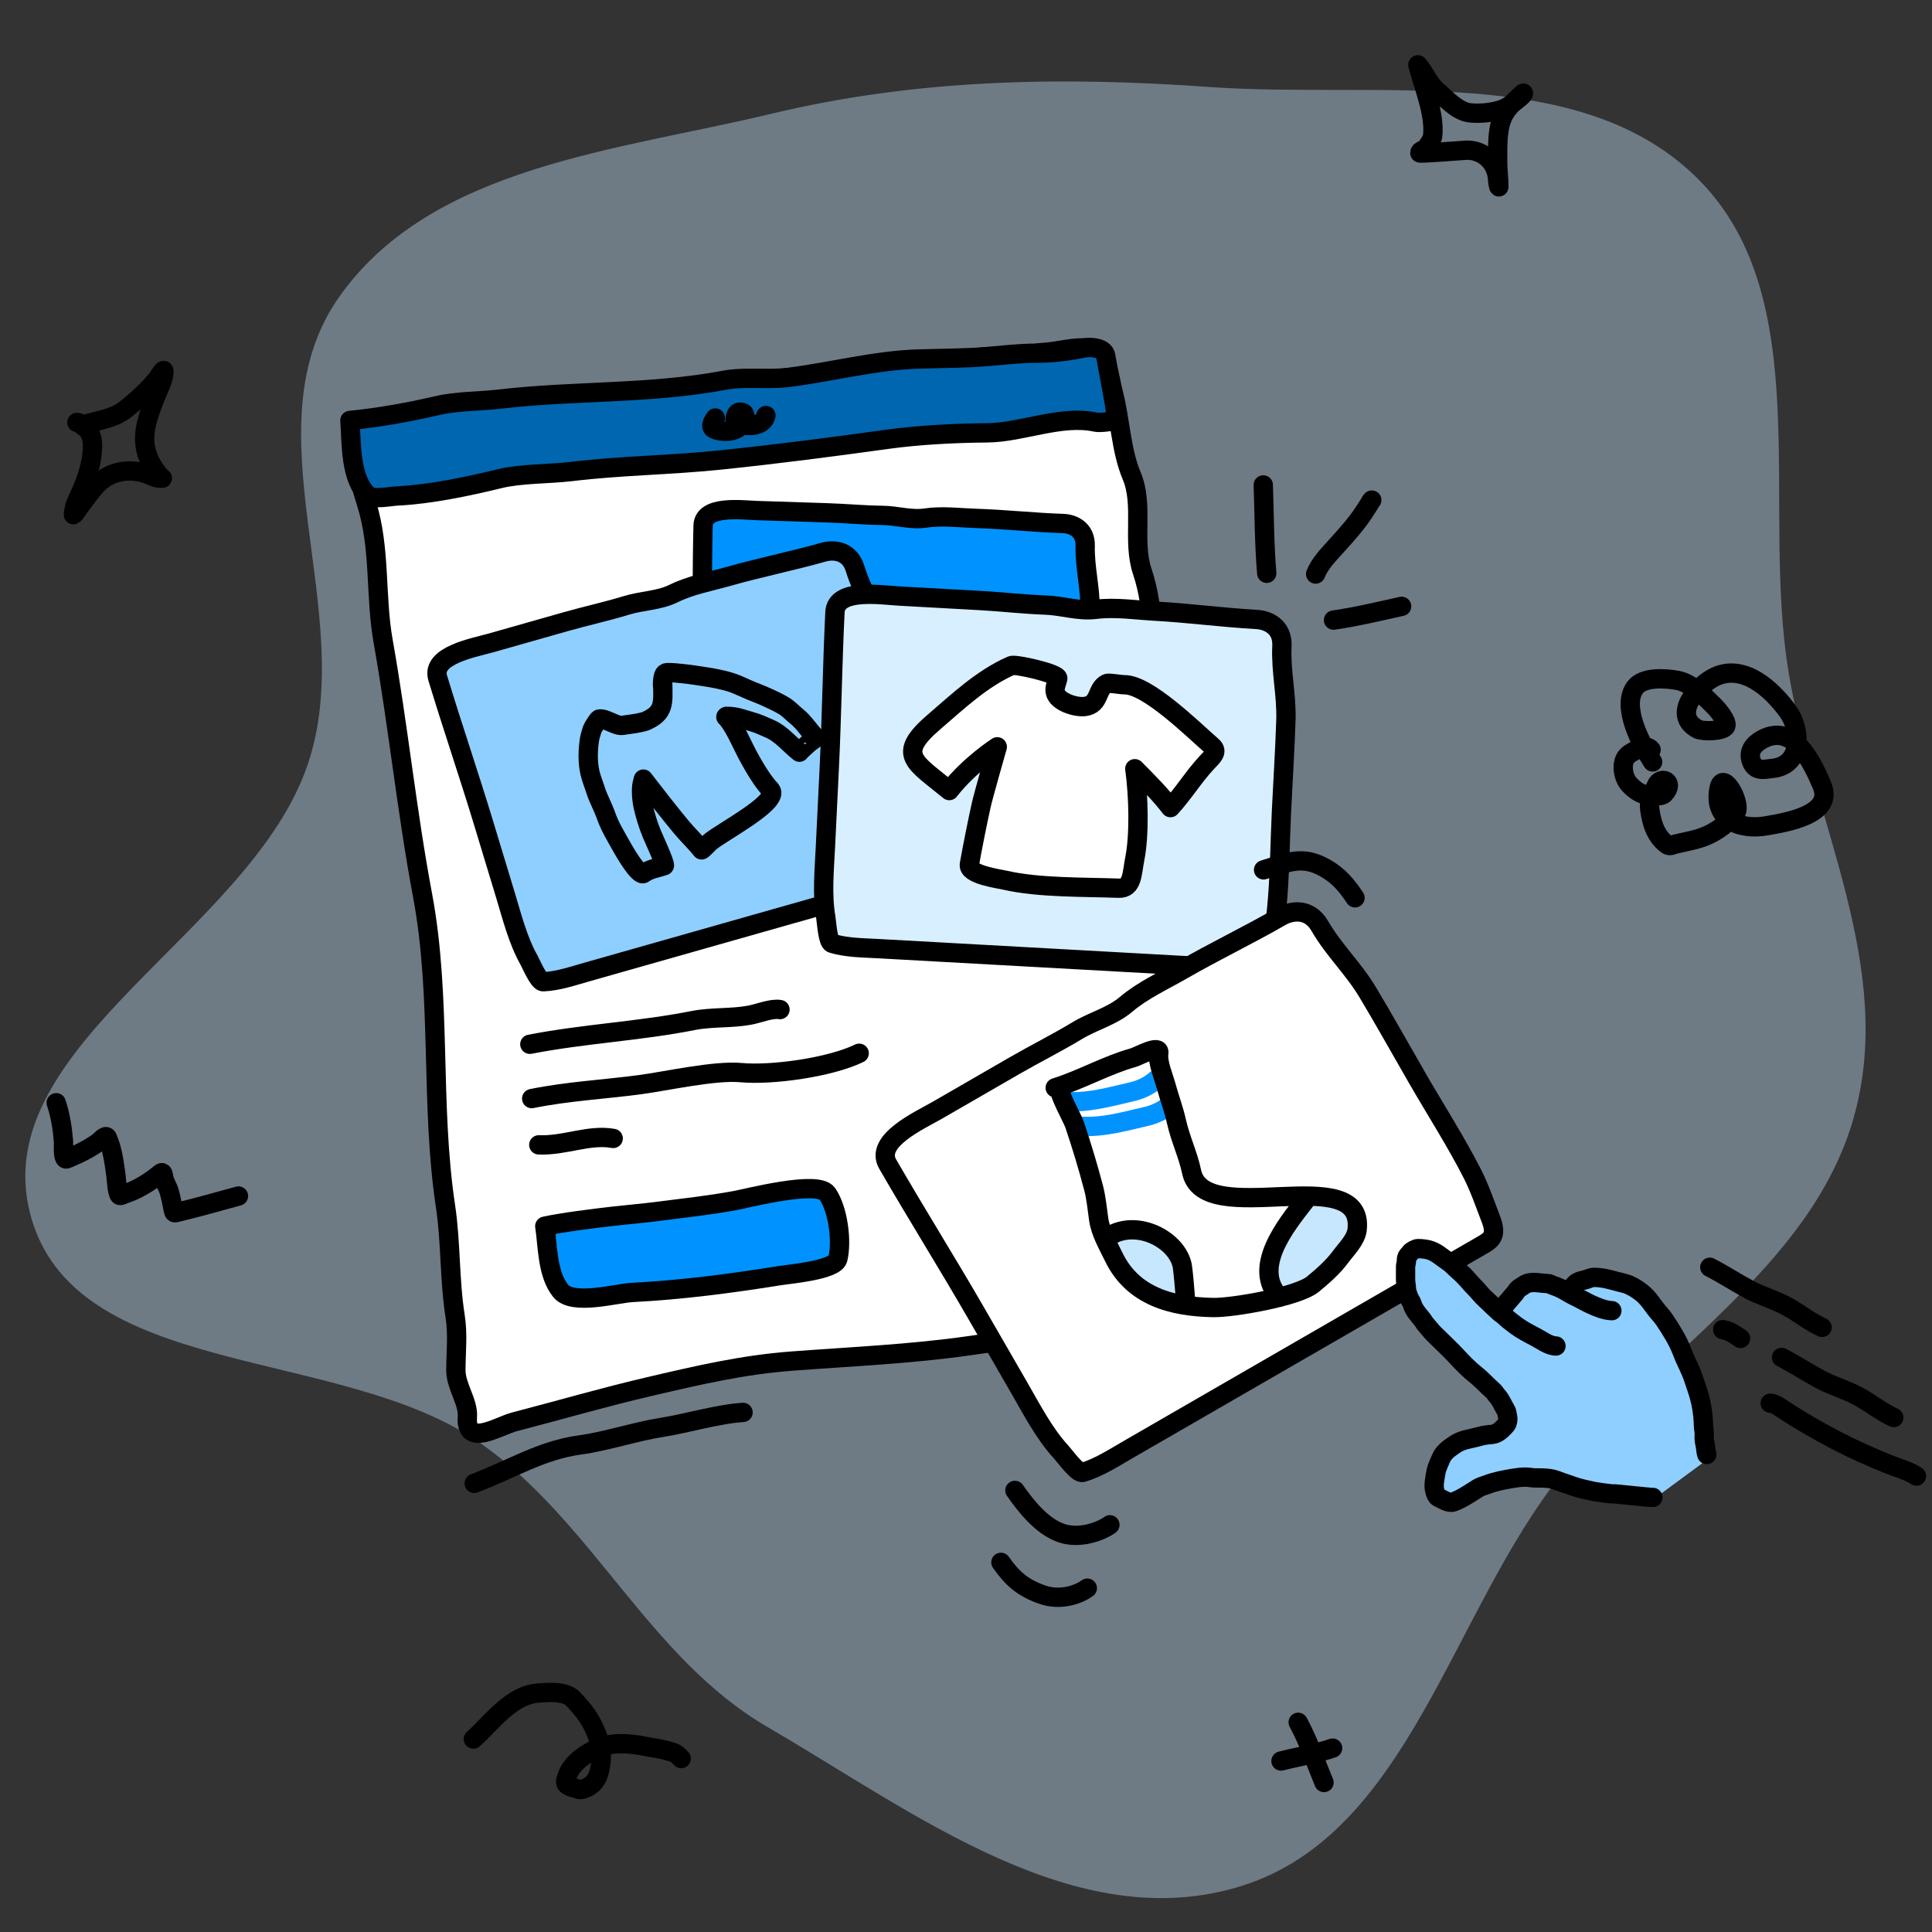 <svg width="240" height="240" viewBox="0 0 240 240" fill="none" xmlns="http://www.w3.org/2000/svg">
<rect x="0" y="0" width="240" height="240" fill="#333333" stroke="none"/>
<g clip-path="url(#clip0)">
<path fill-rule="evenodd" clip-rule="evenodd" d="M211.047 22.343C225.659 37.105 218.748 62.678 222.182 83.486C225.268 102.189 235.537 120.257 230.272 138.839C225.021 157.368 206.033 167.991 193.923 183.209C180.288 200.345 175.024 227.665 154.361 234.238C133.738 240.799 113.51 225.088 95.373 214.558C80.595 205.979 73.609 188.989 59.609 179.231C42.194 167.093 8.996 171.48 3.723 150.679C-1.578 129.768 31.165 115.863 38.239 94.931C44.633 76.005 30.538 53.16 42.213 36.768C53.722 20.609 76.723 18.721 95.78 14.141C113.906 9.785 131.892 9.499 150.242 10.805C171.278 12.302 196.471 7.617 211.047 22.343Z" fill="#C7E7FF" fill-opacity="0.4"/>
<path d="M45.552 62.621C44.234 58.426 44.466 58.359 44.456 53.958C45.516 53.295 47.321 52.801 48.854 52.492C51.459 51.967 54.179 50.626 56.806 50.443C63 50.011 69.551 48.728 75.78 48.915C80.861 49.068 86.169 47.818 91.252 47.449C96.79 47.048 102.498 46.597 107.901 45.627C112.33 44.832 117.015 45.08 121.462 44.419C123.08 44.178 124.59 44.548 126.183 44.532C127.283 44.52 128.35 43.831 129.521 43.787C131.368 43.718 133.61 42.971 135.412 43.296C137.63 43.696 137.785 46.853 138.309 48.856C139.176 52.169 139.246 55.942 140.583 59.111C142.117 62.746 140.623 67.218 141.901 71.003C143.531 75.829 143.069 81.096 144.003 86.052C145.09 91.821 145.636 97.756 146.967 103.476C148.012 107.969 148.619 112.721 149.02 117.314C149.524 123.083 151.914 128.587 152.616 134.292C153.512 141.568 157.578 150.486 155.972 157.802C155.349 160.639 155.18 160.844 153.231 162.556C152.064 163.581 148.883 163.821 147.303 163.932C138.467 164.547 129.197 165.906 120.41 167.168C113.167 168.208 105.601 168.531 98.302 169.084C92.261 169.543 86.746 170.828 80.867 172.199L80.634 172.253C75.018 173.562 69.505 175.172 63.929 176.618C61.891 177.146 57.785 179.87 58.06 176.006C58.193 174.148 56.625 172.214 56.629 170.214C56.634 167.901 56.9 165.794 56.535 163.484C55.821 158.964 56.025 154.378 55.345 149.866C53.419 137.089 54.882 123.952 52.488 111.2C50.526 100.755 49.459 90.13 47.595 79.658C46.593 74.028 47.281 68.124 45.552 62.621Z" fill="white" stroke="black" stroke-width="2.4" stroke-linecap="round" stroke-linejoin="round"/>
<path d="M65.818 129.723C72.61 128.405 79.418 128.101 86.112 126.774C88.392 126.322 90.816 126.535 93.121 126.109C94.238 125.903 95.853 125.226 96.893 125.413" stroke="black" stroke-width="2.4" stroke-linecap="round" stroke-linejoin="round"/>
<path d="M66.05 136.471C70.48 135.566 75.066 135.331 79.517 134.738C82.744 134.308 88.809 132.942 92.037 133.243C95.931 133.606 103.197 132.572 106.731 130.839" stroke="black" stroke-width="2.4" stroke-linecap="round" stroke-linejoin="round"/>
<path d="M69.648 160.357C67.953 158.253 68.054 154.761 67.675 152.322C69.939 151.831 73.767 151.356 76.174 151.083C78.031 150.873 79.885 150.719 81.745 150.48C84.98 150.063 88.173 149.72 91.356 149.131C92.87 148.852 101.588 146.581 102.77 148.286C104.113 150.222 104.618 154.21 104.081 156.379C103.733 157.788 98.136 158.26 96.864 158.464C90.792 159.437 84.689 160.239 78.53 160.554C76.577 160.654 71.139 162.209 69.648 160.357Z" fill="#0093FF" stroke="black" stroke-width="2.4" stroke-linecap="round" stroke-linejoin="round"/>
<path d="M66.931 142.218C70.148 142.358 73.156 140.878 76.173 141.42" stroke="black" stroke-width="2.4" stroke-linecap="round" stroke-linejoin="round"/>
<path d="M49.343 61.609C48.593 61.644 46.376 62.092 45.75 61.549C43.479 59.58 43.666 54.986 43.469 52.231C47.074 51.872 50.749 51.217 54.332 50.384C56.793 49.812 59.573 49.87 62.082 49.576C71.327 48.493 80.814 48.97 90.003 47.232C92.527 46.755 95.443 47.203 98.015 46.873C103.264 46.198 108.8 44.76 114.025 44.6C116.226 44.533 118.415 44.514 120.614 44.42C123.355 44.303 126.159 43.866 128.89 43.871C130.742 43.875 132.837 43.606 134.637 43.229C135.472 43.054 137.187 43.17 137.351 44.195C137.555 45.473 138.928 52.251 138.661 52.266C138.194 52.292 136.72 52.577 136.097 52.44C131.844 51.506 126.948 53.728 122.696 53.768C118.636 53.806 114.204 54.02 110.182 54.578C103.293 55.534 96.406 56.426 89.488 57.141C83.082 57.804 77.326 57.814 70.924 58.579C68.236 58.9 64.7 58.821 62.075 59.461C58.142 60.42 53.403 61.422 49.343 61.609Z" fill="#0066B0" stroke="black" stroke-width="2.4" stroke-linecap="round" stroke-linejoin="round"/>
<path d="M88.856 51.925C88.645 52.213 88.114 53.001 88.684 53.289C89.366 53.634 90.578 53.679 91.253 53.389C92.02 53.059 92.314 52.703 92.47 51.989C92.561 51.576 92.573 51.23 91.966 51.192C91.438 51.16 91.386 51.736 91.314 52.061C91.215 52.511 91.985 52.701 92.343 52.78C93.474 53.028 94.898 52.735 95.143 51.618" stroke="black" stroke-width="2.4" stroke-linecap="round" stroke-linejoin="round"/>
<path d="M87.134 81.928C87.27 76.374 87.205 70.85 87.341 65.303C87.404 62.718 92.171 63.363 94.095 63.425L102.721 63.703C104.999 63.777 107.336 63.996 109.62 64.023C111.433 64.044 113.159 64.621 114.96 64.354C117.04 64.045 119.19 64.331 121.276 64.398C124.881 64.515 128.475 64.916 132.067 65.032C133.214 65.069 134.858 65.713 134.806 67.815C134.741 70.453 135.439 72.968 135.417 75.636C135.389 78.833 135.26 82.039 135.181 85.236C135.096 88.731 135.178 92.324 134.911 95.803C134.795 97.32 134.432 98.943 134.163 100.424C133.854 102.129 133.185 102.168 132.116 102.134L108.36 101.368L92.775 100.866C91.125 100.813 89.483 100.856 87.884 100.423C87.415 100.296 87.249 98.173 87.15 97.672C86.675 95.293 86.872 92.617 86.932 90.166L87.134 81.928Z" fill="#0093FF" stroke="black" stroke-width="2.4" stroke-linecap="round" stroke-linejoin="round"/>
<path d="M60.073 102.24C58.241 96.195 56.203 90.253 54.373 84.217C53.521 81.404 58.868 80.466 60.956 79.874L70.317 77.216C72.788 76.515 75.376 75.95 77.838 75.196C79.792 74.598 81.85 74.629 83.689 73.723C85.812 72.677 88.223 72.248 90.486 71.606C94.398 70.495 98.4 69.696 102.297 68.59C103.543 68.236 105.536 68.369 106.23 70.657C107.1 73.526 108.745 76.003 109.671 78.892C110.781 82.354 111.784 85.86 112.838 89.34C113.991 93.143 115.36 96.994 116.312 100.842C116.728 102.521 116.916 104.397 117.155 106.089C117.43 108.036 116.726 108.308 115.566 108.637L89.788 115.955L72.876 120.756C71.086 121.264 69.338 121.874 67.467 121.955C66.917 121.978 65.984 119.742 65.698 119.236C64.341 116.829 63.6 113.872 62.791 111.205L60.073 102.24Z" fill="#8ECFFF" stroke="black" stroke-width="2.4" stroke-linecap="round" stroke-linejoin="round"/>
<path d="M103.009 95.516C103.325 89.016 103.404 82.547 103.72 76.056C103.867 73.032 109.432 73.917 111.684 74.042L121.78 74.601C124.445 74.749 127.178 75.069 129.852 75.163C131.974 75.237 133.98 75.959 136.097 75.695C138.542 75.39 141.053 75.784 143.493 75.919C147.713 76.153 151.912 76.72 156.115 76.953C157.458 77.028 159.365 77.827 159.245 80.287C159.095 83.373 159.841 86.337 159.74 89.459C159.617 93.203 159.375 96.952 159.193 100.693C158.994 104.783 158.99 108.992 158.579 113.057C158.4 114.831 157.929 116.721 157.572 118.448C157.162 120.436 156.377 120.463 155.126 120.394L127.323 118.853L109.082 117.842C107.151 117.735 105.226 117.741 103.366 117.19C102.82 117.029 102.686 114.538 102.583 113.95C102.094 111.151 102.401 108.023 102.54 105.156L103.009 95.516Z" fill="#D8EFFF" stroke="black" stroke-width="2.4" stroke-linecap="round" stroke-linejoin="round"/>
<path d="M123.886 92.772C123.886 92.772 120.422 94.998 117.923 98.206C113.626 94.652 111.228 93.801 116.026 89.683C119.111 87.035 121.97 84.305 125.64 82.68C126.139 82.46 131.534 83.676 131.401 84.287C131.276 84.863 130.963 85.409 131.097 86.003C131.371 87.22 133.684 87.924 134.796 87.76C136.683 87.481 136.162 85.549 137.49 84.908C137.746 84.785 139.208 85.068 139.646 85.059C142.529 84.999 148.116 90.549 150.566 92.682C151.384 93.394 150.581 94.004 149.859 94.786C148.248 96.53 147.002 98.588 145.399 100.324C144.172 98.709 142.687 97.225 140.971 95.493C141.45 98.956 141.548 103.79 140.971 106.658C140.608 108.457 140.715 110.402 138.976 110.336C134.699 110.176 129.039 110.306 124.875 109.347C124.024 109.151 120.198 108.656 120.422 107.368C120.757 105.447 121.482 101.84 121.907 99.946C122.166 98.79 123.886 92.772 123.886 92.772Z" fill="white" stroke="black" stroke-width="2.4" stroke-linecap="round" stroke-linejoin="round"/>
<path d="M92.305 175.455C89.101 175.662 85.316 176.832 82.153 177.325C79.071 177.805 75.191 179.072 72.095 179.487C67.202 180.143 63.463 182.557 58.91 184.271" stroke="black" stroke-width="2.4" stroke-linecap="round" stroke-linejoin="round"/>
<path d="M176.13 8.052C176.784 10.627 178.271 14.115 177.972 16.87C177.916 17.391 177.455 17.963 177.165 18.381C176.974 18.655 176.377 18.665 176.377 18.998C176.377 19.112 181.907 18.66 182.208 18.656C184.326 18.633 185.989 20.253 186.044 22.419C186.048 22.575 186.196 23.393 186.196 23.179C186.196 22.167 186.037 21.07 186.044 20.025C186.056 18.301 185.952 16.166 186.661 14.561C187.192 13.361 188.161 12.57 189.083 11.682C189.404 11.373 189.204 11.774 189.026 11.92C188.284 12.527 187.568 13.221 186.652 13.563C185.483 14 183.867 14.144 182.625 14.02C181.038 13.861 179.674 12.271 178.523 11.302C177.509 10.448 177.006 9.054 176.13 8.052Z" stroke="black" stroke-width="2.4" stroke-linecap="round" stroke-linejoin="round"/>
<path d="M29.622 148.573C27.141 149.245 24.665 149.966 22.163 150.562C21.654 150.683 21.617 150.753 21.53 150.327C21.374 149.564 21.238 148.768 21.017 148.022C20.837 147.416 20.468 146.909 20.343 146.283C20.292 146.029 20.278 145.471 19.941 145.748C18.602 146.85 17.102 147.797 15.442 148.337C15.299 148.383 14.881 148.638 14.791 148.426C14.484 147.698 14.512 146.797 14.404 146.031C14.187 144.484 13.989 142.757 13.325 141.316C13.127 140.886 12.451 141.717 12.236 141.872C11.236 142.594 10.068 143.216 8.926 143.688C8.84 143.724 8.244 144.034 8.142 143.965C7.768 143.715 7.916 142.182 7.887 141.812C7.764 140.23 7.5 138.497 6.981 136.987" stroke="black" stroke-width="2.4" stroke-linecap="round" stroke-linejoin="round"/>
<path d="M161.266 213.951C162.55 216.321 163.435 218.937 164.472 221.431" stroke="black" stroke-width="2.4" stroke-linecap="round" stroke-linejoin="round"/>
<path d="M159.129 218.76C161.244 218.221 163.5 217.862 165.541 217.157" stroke="black" stroke-width="2.4" stroke-linecap="round" stroke-linejoin="round"/>
<path d="M10.576 52.713C12.235 52.217 14.188 51.968 15.595 50.846C16.989 49.734 18.473 48.412 19.59 46.993C19.675 46.884 20.361 45.722 20.361 46.096C20.361 47.004 19.963 47.782 19.621 48.594C19.066 49.913 18.531 51.242 18.199 52.646C17.707 54.727 17.993 56.452 19.172 58.226C19.428 58.611 19.719 59.023 20.064 59.329C20.118 59.377 20.258 59.409 20.133 59.409C19.671 59.409 19.31 59.348 18.882 59.143C16.588 58.043 13.781 58.335 12.005 60.239C11.207 61.094 10.608 62.022 9.887 62.936C9.695 63.18 9.378 63.782 9.123 63.939C9.091 63.959 9.262 62.935 9.287 62.87C9.733 61.709 10.319 60.668 10.715 59.475C11.174 58.095 11.499 56.723 11.487 55.25C11.479 54.347 11.169 53.445 10.399 52.978C10.065 52.776 9.951 52.473 9.552 52.473" stroke="black" stroke-width="2.4" stroke-linecap="round" stroke-linejoin="round"/>
<path d="M205.294 94.65C203.987 92.643 201.314 87.796 203.123 85.394C204.15 84.029 206.93 84.257 208.394 84.522C210.078 84.827 211.82 86.591 212.991 87.758C213.357 88.123 214.639 89.629 214.382 90.206C214.087 90.866 211.484 90.891 210.893 90.573C207.591 88.802 210.865 85.101 213.064 84.07C216.608 82.408 220.101 85.608 222.099 88.367C223.812 90.732 223.845 95.034 220.244 95.448C219.069 95.583 218.037 95.877 217.555 94.544C217.101 93.288 217.905 92.389 218.968 91.823C222.839 89.766 225.15 94.792 226.327 97.549C227.891 101.212 221.855 102.164 219.379 102.592C216.2 103.141 212.739 101.867 213.56 97.896C214.04 95.573 216.361 99.808 215.647 100.932C214.858 102.173 213.193 103.324 211.852 103.874C210.655 104.364 209.369 104.554 208.12 104.861C207.824 104.934 207.443 105.161 207.15 104.966C206.113 104.277 205.509 103.104 205.21 101.941C204.999 101.12 204.841 100.248 204.936 99.398C205.013 98.706 205.501 98.229 205.748 97.602C206.26 96.296 208.147 97.089 206.739 98.6C206.377 98.988 205.592 98.81 205.105 98.81C203.988 98.81 203.157 98.245 202.406 97.444C201.528 96.508 201.216 94.369 202.49 93.599C203.187 93.178 204.526 92.368 205.105 93.137" stroke="black" stroke-width="2.4" stroke-linecap="round" stroke-linejoin="round"/>
<path d="M219.904 174.309C220.597 174.388 221.106 174.827 221.651 175.181C223.671 176.497 225.779 177.716 227.933 178.844C230.09 179.974 232.313 180.971 234.594 181.891C235.744 182.355 237.051 182.685 238.071 183.363" stroke="black" stroke-width="2.4" stroke-linecap="round" stroke-linejoin="round"/>
<path d="M214.003 165.169C214.907 165.325 215.47 165.77 216.217 166.263" stroke="black" stroke-width="2.4" stroke-linecap="round" stroke-linejoin="round"/>
<path d="M121.22 163.052C117.635 156.842 113.849 150.802 110.268 144.6C108.6 141.711 114.257 139.176 116.407 137.935L126.047 132.37C128.592 130.901 131.301 129.551 133.822 128.026C135.822 126.816 138.101 126.276 139.895 124.756C141.967 123 144.516 121.852 146.846 120.506C150.875 118.18 155.083 116.176 159.097 113.859C160.379 113.118 162.613 112.709 163.97 115.06C165.672 118.009 168.129 120.304 169.897 123.258C172.018 126.799 174.031 130.418 176.095 133.992C178.351 137.9 180.857 141.801 182.904 145.814C183.797 147.565 184.49 149.599 185.191 151.414C185.998 153.503 185.292 154.001 184.097 154.69L157.551 170.017L140.136 180.072C138.292 181.136 136.521 182.302 134.478 182.913C133.878 183.092 132.269 180.866 131.823 180.383C129.703 178.085 128.12 175.004 126.538 172.263L121.22 163.052Z" fill="white" stroke="black" stroke-width="2.4" stroke-linecap="round" stroke-linejoin="round"/>
<path d="M132.26 136.823C135.166 137.062 137.971 136.221 140.662 135.609C141.686 135.377 142.843 134.827 143.587 134.131" stroke="#0093FF" stroke-width="2.4" stroke-linecap="round" stroke-linejoin="round"/>
<path d="M134.031 139.891C136.937 140.13 139.742 139.289 142.433 138.677C143.457 138.445 144.614 137.895 145.358 137.199" stroke="#0093FF" stroke-width="2.4" stroke-linecap="round" stroke-linejoin="round"/>
<path d="M136.981 153.272L142.765 152.66L144.968 154.115L147.035 157.695L147.567 162.16L143.023 161.374L139.934 158.385L136.981 153.272Z" fill="#C7E7FF"/>
<path d="M159.607 160.944L157.363 157.868L158.982 152.937L162.377 148.837L167.432 149.327L168.476 153.497L165.055 158.2L159.607 160.944Z" fill="#C7E7FF"/>
<path d="M131.083 135.128C134.374 134.097 137.469 132.311 140.754 131.392C141.459 131.195 144.131 129.65 143.948 130.84C143.773 131.971 144.543 133.749 144.844 134.849C145.26 136.37 145.81 137.821 146.156 139.367C146.629 141.485 147.588 143.464 148.029 145.574C149.563 152.908 169.518 144.068 168.591 152.732C168.455 154.003 167.243 155.156 166.517 156.147C165.601 157.398 164.293 158.538 163.095 159.526C161.225 161.067 153.175 162.465 150.74 162.426C145.611 162.343 140.706 161.044 138.345 156.123C137.626 154.624 136.721 153.127 136.482 151.463C136.299 150.193 136.177 148.805 135.85 147.566C135.138 144.866 134.376 142.344 133.486 139.703C133.186 138.814 131.361 135.729 131.646 134.962" stroke="black" stroke-width="2.4" stroke-linecap="round" stroke-linejoin="round"/>
<path d="M137.82 153.538C141.303 151.412 146.255 154.027 146.867 157.263C146.957 157.738 147.196 160.33 147.275 161.648" stroke="black" stroke-width="2.4" stroke-linecap="round" stroke-linejoin="round"/>
<path d="M162.107 149.187C159.733 152.23 155.48 157.46 158.921 161.14" stroke="black" stroke-width="2.4" stroke-linecap="round" stroke-linejoin="round"/>
<path d="M210.232 170.618C211.1 172.061 212.041 178.194 212.402 181.08L205.591 186.097L201.914 185.77L198.297 185.409L195.042 184.688L191.698 183.959L187.691 183.692L183.683 185.028L181.279 186.898L179.49 186.631L178.044 185.77L178.405 183.606L179.49 181.08L182.384 179.277L186.001 178.194L186.724 176.751V174.587L184.752 172.471L177.32 164.846L174.789 160.878L174.065 158.353L175.15 156.188L176.959 155.106L180.937 157.992C182.746 160.036 186.435 163.836 186.724 162.682C187.013 161.527 189.738 160.036 191.064 159.435C192.511 159.435 193.596 159.796 195.404 160.517C197.936 157.992 201.914 160.157 204.084 161.239C206.254 162.321 209.147 168.815 210.232 170.618Z" fill="#8ECFFF"/>
<path d="M195.484 159.701C195.887 159.202 196.293 159.129 196.89 158.986C197.259 158.898 197.628 158.68 198.013 158.68C199.336 158.68 200.593 159.147 201.862 159.445C202.249 159.536 202.784 159.814 203.118 160.018C203.627 160.329 204.14 160.715 204.542 161.156C204.914 161.563 205.231 161.999 205.552 162.446C205.931 162.973 206.405 163.423 206.766 163.963C207.617 165.24 208.429 166.516 208.972 167.959C209.294 168.816 209.726 169.633 210.081 170.475C210.353 171.12 210.555 171.826 210.787 172.486C211.307 173.963 211.588 175.598 211.616 177.16C211.622 177.505 211.729 177.832 211.706 178.181C211.679 178.602 211.702 178.944 211.794 179.355C211.864 179.663 211.906 179.951 211.925 180.265C211.933 180.415 212.024 180.534 212.024 180.682" stroke="black" stroke-width="2.4" stroke-linecap="round" stroke-linejoin="round"/>
<path d="M200.232 162.815C199.392 162.795 198.409 162.399 197.662 162.052C196.927 161.71 196.227 161.296 195.496 160.949C194.927 160.679 194.4 160.291 193.822 160.032C193.499 159.887 193.187 159.763 192.852 159.65C192.647 159.58 192.489 159.445 192.265 159.445C191.322 159.445 190.14 159.041 189.307 159.647C188.932 159.92 188.629 159.999 188.377 160.404C188.173 160.732 186.997 162.004 186.789 162.316" stroke="black" stroke-width="2.4" stroke-linecap="round" stroke-linejoin="round"/>
<path d="M193.289 167.205C192.379 167.184 191.515 166.482 190.736 166.082C189.93 165.668 189.064 165.212 188.334 164.675C187.782 164.269 187.247 163.85 186.754 163.376C186.595 163.223 186.393 163.149 186.238 162.988C185.949 162.686 185.617 162.431 185.325 162.128C184.835 161.621 184.29 161.213 183.844 160.659C183.44 160.157 182.959 159.729 182.54 159.238C182.097 158.719 181.621 158.222 181.099 157.783C180.723 157.467 180.399 157.063 179.99 156.791C179.188 156.256 178.38 155.471 177.412 155.248C177.018 155.157 176.544 155.106 176.139 155.106C175.889 155.106 175.291 155.427 175.166 155.639C175.062 155.816 174.881 155.943 174.789 156.127C174.691 156.323 174.72 156.553 174.704 156.762C174.687 156.969 174.599 157.15 174.604 157.364C174.609 157.573 174.61 157.757 174.604 157.965C174.595 158.296 174.604 158.629 174.604 158.96C174.604 159.32 174.699 159.667 174.706 160.018C174.715 160.418 174.856 160.716 174.973 161.067C175.088 161.412 175.347 161.693 175.447 162.049C175.643 162.747 176.251 163.386 176.695 163.94C176.82 164.097 176.914 164.285 177.038 164.448C177.206 164.67 177.41 164.852 177.577 165.072C177.951 165.569 178.424 165.976 178.861 166.414C179.54 167.092 180.26 167.753 180.909 168.458C181.648 169.261 182.426 170.07 183.286 170.753C183.852 171.202 184.388 171.739 184.905 172.248C185.106 172.445 185.328 172.625 185.526 172.823C185.702 172.999 185.821 173.226 185.989 173.405C186.449 173.899 186.7 174.597 187.058 175.169C187.231 175.446 187.193 175.693 187.276 175.974C187.358 176.249 187.293 176.759 187.109 176.978C186.767 177.384 186.384 177.78 185.906 178.028C185.571 178.201 185.153 178.202 184.786 178.243C184.409 178.285 184.037 178.357 183.674 178.464C182.677 178.76 181.625 178.819 180.742 179.429C180.043 179.91 179.325 180.377 178.995 181.204C178.799 181.693 178.523 182.209 178.41 182.724C178.314 183.167 178.256 183.603 178.189 184.051C178.128 184.465 178.143 184.962 178.28 185.356C178.356 185.576 178.452 185.91 178.691 186.014C179.209 186.241 179.948 186.791 180.554 186.573C181.437 186.255 182.22 185.744 182.999 185.248C183.204 185.118 183.393 184.994 183.6 184.868C183.943 184.661 184.322 184.571 184.69 184.432C185.773 184.021 186.877 183.816 188.019 183.632C188.529 183.55 189.013 183.49 189.534 183.49C189.924 183.49 190.318 183.592 190.696 183.592C191.326 183.592 191.941 183.591 192.563 183.683C193.059 183.756 193.528 183.967 194.001 184.128C194.565 184.321 195.107 184.514 195.677 184.704C196.5 184.978 198.11 185.295 198.11 185.295C198.11 185.295 200.012 185.596 200.248 185.562C200.504 185.526 205.069 186.058 205.324 186.014" stroke="black" stroke-width="2.4" stroke-linecap="round" stroke-linejoin="round"/>
<path d="M157.359 71.216C157.049 67.572 157.055 63.893 156.928 60.24" stroke="black" stroke-width="2.4" stroke-linecap="round" stroke-linejoin="round"/>
<path d="M163.434 71.309C163.87 70.236 164.591 69.392 165.362 68.538C166.524 67.25 167.704 65.998 168.747 64.609C169.232 63.964 169.664 63.287 170.097 62.607C170.193 62.458 170.275 62.23 170.406 62.123" stroke="black" stroke-width="2.4" stroke-linecap="round" stroke-linejoin="round"/>
<path d="M165.653 77.032C168.52 76.612 171.293 75.946 174.117 75.323" stroke="black" stroke-width="2.4" stroke-linecap="round" stroke-linejoin="round"/>
<path d="M79.918 96.784C81.492 98.804 83.046 100.844 84.688 102.81C85.486 103.766 86.402 104.617 87.154 105.574C87.202 105.635 88.093 104.684 88.216 104.583C89.751 103.327 96.344 99.884 95.838 98.309C95.768 98.093 95.529 97.909 95.391 97.738C95.118 97.401 94.857 97.058 94.612 96.701C93.937 95.716 93.345 94.676 92.786 93.622C92.101 92.328 91.156 90.048 90.168 89.061" stroke="black" stroke-width="2.4" stroke-linecap="round" stroke-linejoin="round"/>
<path d="M90.247 88.985C90.898 88.985 91.471 89.073 92.09 89.266C92.643 89.439 93.203 89.587 93.754 89.764C94.391 89.969 94.982 90.257 95.596 90.52C97.08 91.156 98.058 92.467 99.306 93.438C99.31 93.441 99.456 93.258 99.481 93.233C99.802 92.912 100.156 92.627 100.484 92.313C100.541 92.258 101.392 91.672 101.341 91.622C100.506 90.787 99.9 89.739 98.958 88.985C98.399 88.538 97.965 88.028 97.34 87.658C96.678 87.265 95.973 86.943 95.275 86.621C94.454 86.241 93.603 85.949 92.777 85.581C92.026 85.247 91.293 84.892 90.496 84.671C89.571 84.414 88.581 84.213 87.631 84.072C86.706 83.934 85.775 83.779 84.845 83.685C84.227 83.622 83.612 83.551 82.989 83.551C82.669 83.551 82.297 83.551 82.297 85.125" stroke="black" stroke-width="2.4" stroke-linecap="round" stroke-linejoin="round"/>
<path d="M82.324 84.837C82.371 87.357 82.559 88.536 80.198 89.585C79.298 89.867 78.242 89.974 77.312 90.11C76.517 90.227 75.163 89.159 74.426 89.323C74.278 89.356 73.618 90.453 73.58 90.571C73.438 91.003 73.29 91.466 73.22 91.914C73.021 93.201 72.996 94.709 73.285 95.982C73.465 96.777 73.797 97.532 74.036 98.309C74.26 99.037 74.964 100.411 75.213 101.13C75.778 102.761 76.473 103.818 77.312 105.328C77.529 105.72 79.377 108.951 79.968 108.496C80.701 107.932 81.674 107.84 82.522 107.537C82.737 107.46 81.107 103.924 80.973 103.596C80.522 102.498 80.178 101.38 79.908 100.227C79.72 99.421 79.534 97.68 79.908 96.932" stroke="black" stroke-width="2.4" stroke-linecap="round" stroke-linejoin="round"/>
<path d="M212.399 157.424C214.039 158.265 215.572 159.268 217.19 160.145C218.772 161.004 220.55 161.473 222.106 162.35C223.54 163.157 224.836 164.208 226.341 164.891" stroke="black" stroke-width="2.4" stroke-linecap="round" stroke-linejoin="round"/>
<path d="M221.309 168.622C222.948 169.463 224.481 170.466 226.099 171.344C227.682 172.202 229.459 172.672 231.015 173.548C232.449 174.355 233.745 175.406 235.25 176.089" stroke="black" stroke-width="2.4" stroke-linecap="round" stroke-linejoin="round"/>
<path d="M126.076 185.143C127.495 187.173 129.426 189.594 131.816 190.435C134.205 191.275 136.937 190.123 137.876 189.418" stroke="black" stroke-width="2.4" stroke-linecap="round" stroke-linejoin="round"/>
<path d="M124.337 194.08C125.755 196.11 127.068 197.247 129.457 198.088C131.847 198.928 134.129 197.992 135.067 197.286" stroke="black" stroke-width="2.4" stroke-linecap="round" stroke-linejoin="round"/>
<path d="M156.966 108.056C160.109 107.09 161.797 106.214 164.678 107.865C166.312 108.802 167.309 110.005 168.325 111.531" stroke="black" stroke-width="2.4" stroke-linecap="round" stroke-linejoin="round"/>
<path d="M84.62 218.455C83.979 217.738 83.748 217.719 82.882 217.473C82 217.223 81.064 217.127 80.164 216.939C78.213 216.529 75.707 216.344 73.873 217.324C72.209 218.214 70.701 219.286 70.276 221.211C70.106 221.983 71.455 222.079 71.88 222.275C72.2 222.422 72.981 222.055 73.249 221.871C73.974 221.374 74.309 220.703 74.491 219.866C74.954 217.738 74.59 216.31 73.666 214.386C73.065 213.133 72.151 212.065 71.204 211.061C70.233 210.032 68.092 210.226 66.803 210.325C63.472 210.58 61.111 213.969 58.803 216.032" stroke="black" stroke-width="2.4" stroke-linecap="round" stroke-linejoin="round"/>
</g>
<defs>
<clipPath id="clip0">
<rect width="240" height="240" fill="white" transform="translate(0 0)"/>
</clipPath>
</defs>
</svg>
